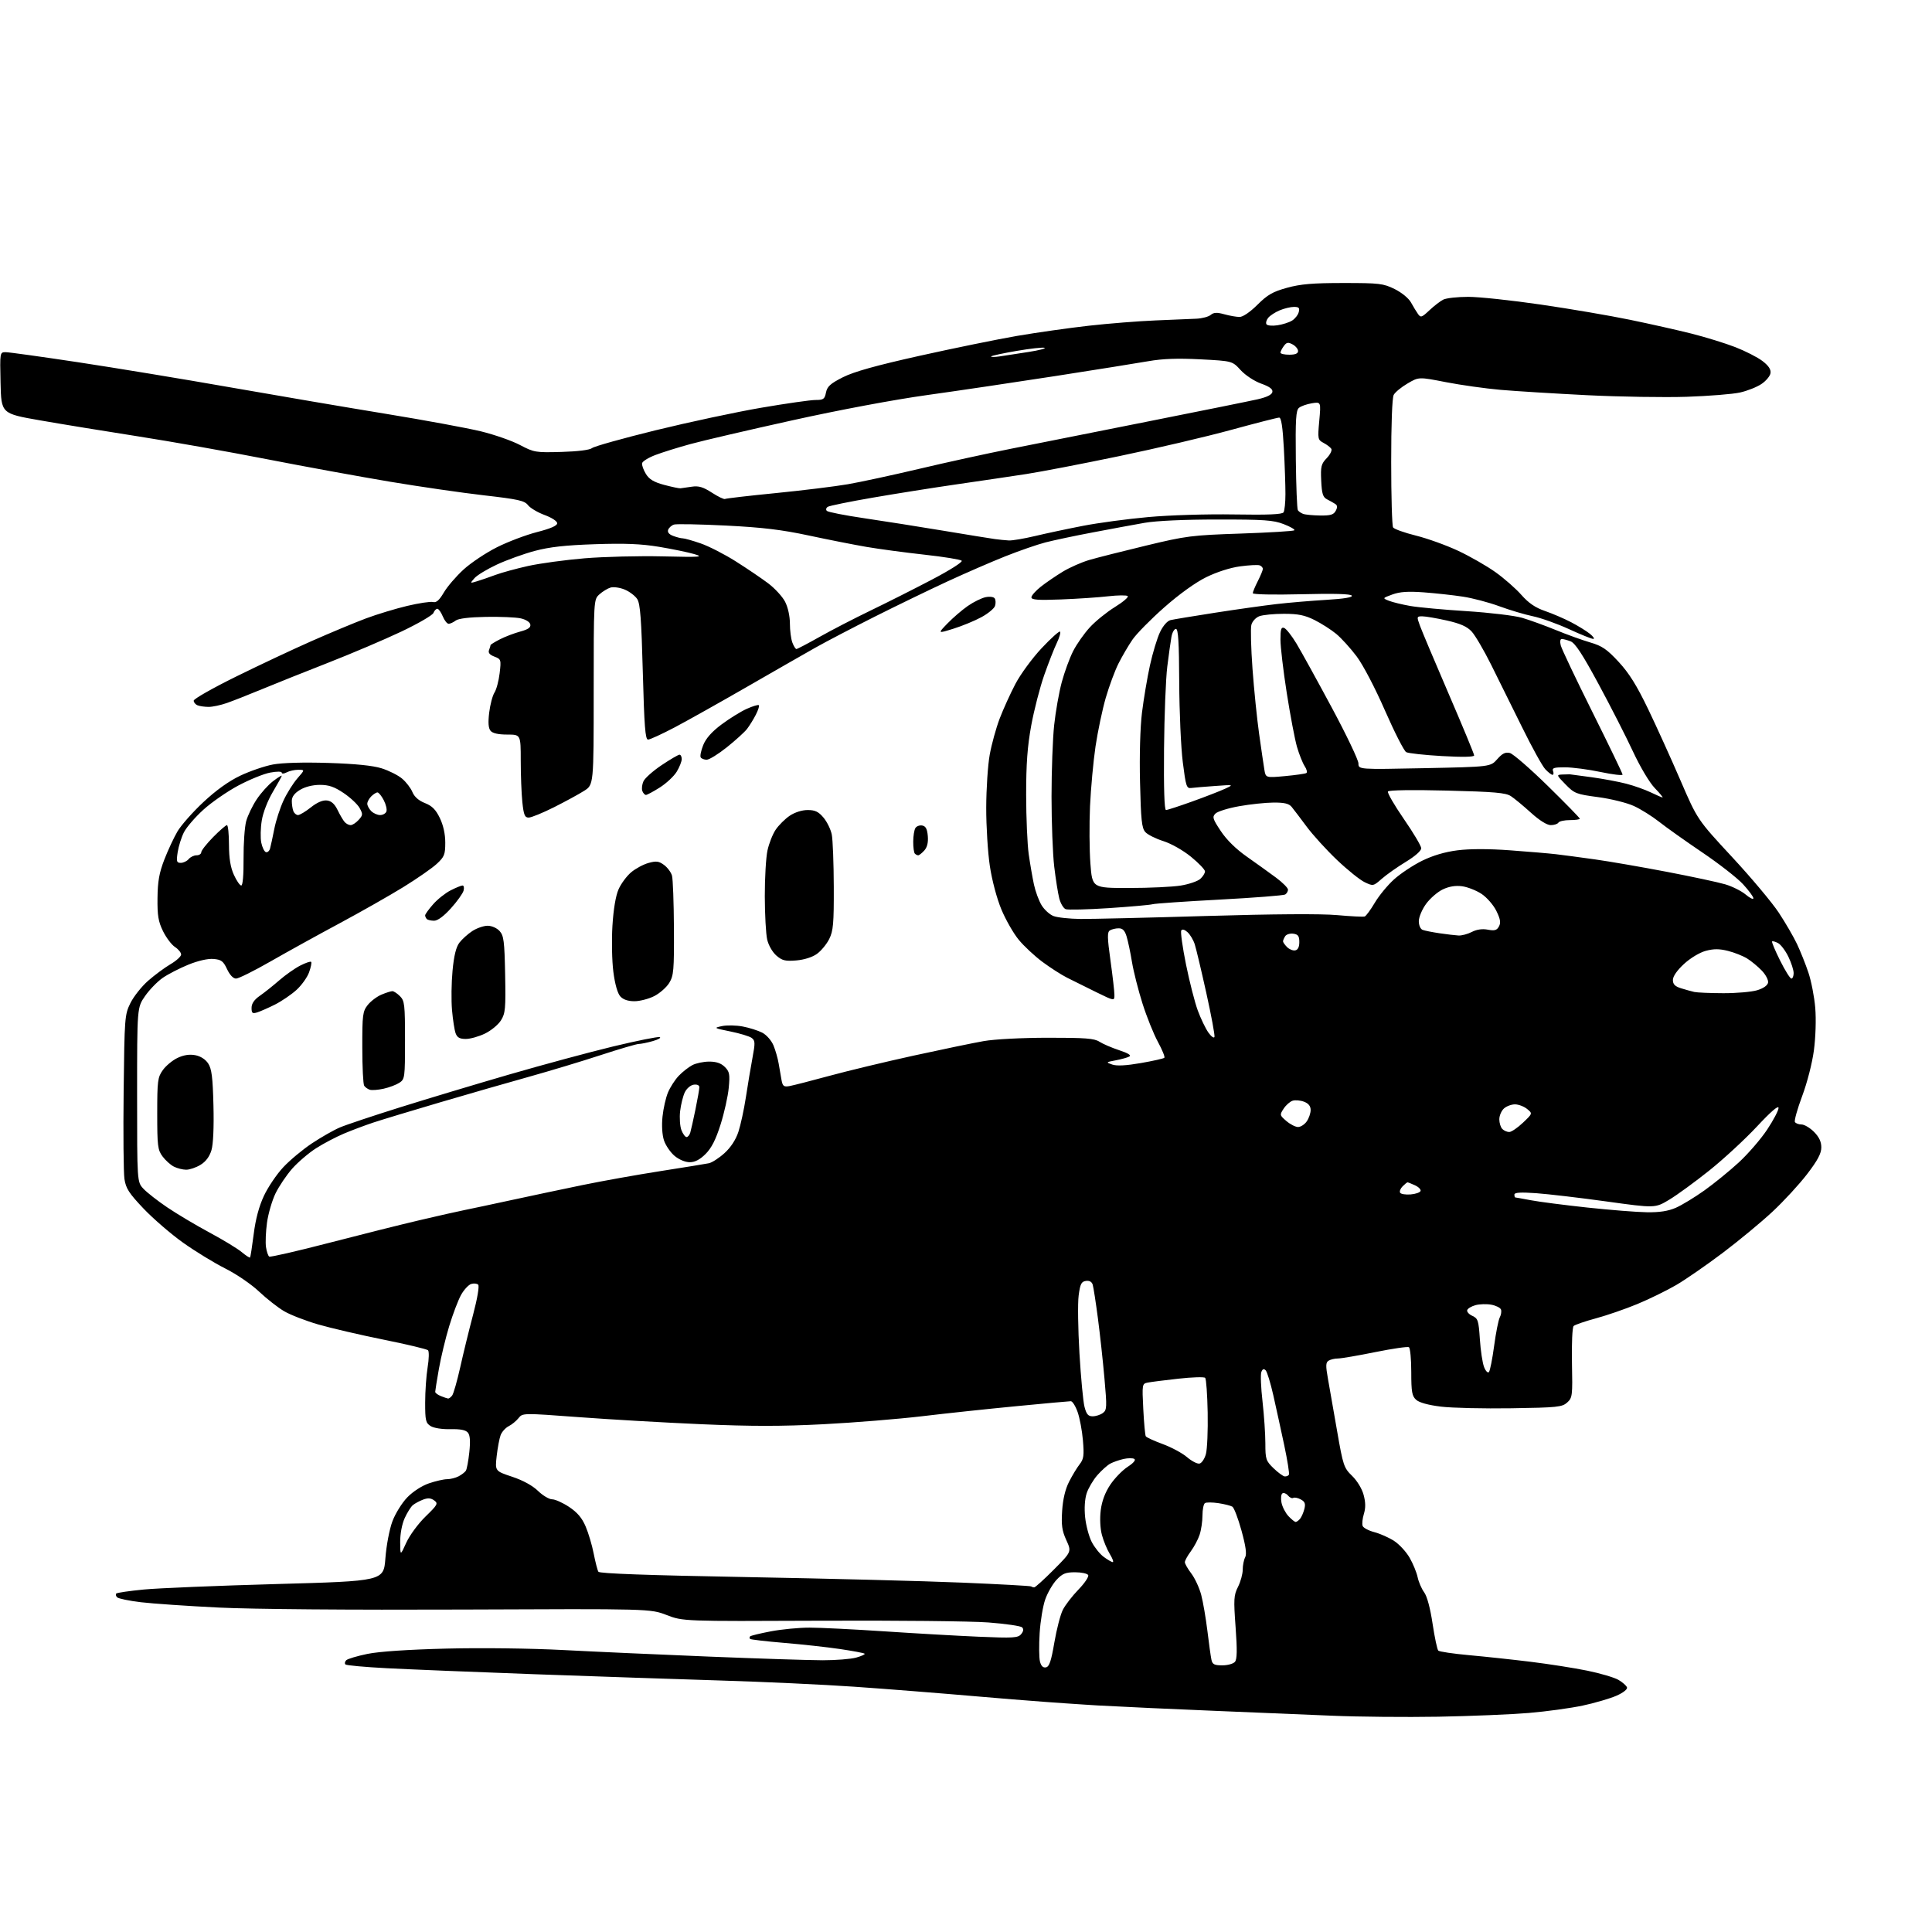<?xml version="1.0" encoding="UTF-8" standalone="no"?>
<svg 
  version="1.1" 
  xmlns="http://www.w3.org/2000/svg" 
  xmlns:xlink="http://www.w3.org/1999/xlink" 
  xmlns:svg="http://www.w3.org/2000/svg"
  xmlns:rdf="http://www.w3.org/1999/02/22-rdf-syntax-ns#"
  xmlns:cc="http://creativecommons.org/ns#"
  xmlns:dc="http://purl.org/dc/elements/1.1/"
  viewBox="0 0 768 768"
  width="768"
  height="768"
>
<style>svg {background-color: white; }</style>"
<path stroke="none" fill="black" fill-rule="evenodd" d="M571.71,682.42C558.94,682.64 539.95,682.47 529.50,682.02C519.05,681.58 497.90,680.70 482.50,680.07C467.10,679.45 446.40,678.49 436.50,677.95C426.60,677.41 405.68,675.85 390.00,674.48C374.32,673.12 351.60,671.32 339.50,670.49C327.40,669.65 303.55,668.54 286.50,668.03C269.45,667.51 236.15,666.38 212.50,665.53C188.85,664.67 162.41,663.59 153.74,663.14C145.08,662.69 137.68,662.02 137.31,661.64C136.94,661.27 137.08,660.52 137.63,659.97C138.18,659.42 141.98,658.29 146.06,657.45C150.78,656.49 162.27,655.72 177.50,655.34C191.41,654.99 210.96,655.24 224.00,655.92C236.38,656.57 262.48,657.74 282.00,658.53C301.52,659.32 321.77,659.97 327.00,659.98C332.23,659.98 338.23,659.51 340.34,658.92C342.46,658.33 343.97,657.64 343.70,657.37C343.44,657.10 339.01,656.27 333.86,655.51C328.71,654.75 318.68,653.65 311.57,653.06C304.46,652.46 298.43,651.76 298.16,651.49C297.89,651.22 297.90,650.77 298.19,650.48C298.47,650.19 302.19,649.29 306.44,648.48C310.70,647.67 317.62,647.00 321.84,647.01C326.05,647.01 339.40,647.68 351.50,648.48C363.60,649.29 380.48,650.25 389.01,650.62C402.84,651.21 404.67,651.10 405.92,649.60C406.86,648.46 406.99,647.59 406.30,646.90C405.75,646.35 399.70,645.47 392.87,644.95C386.03,644.43 355.93,644.12 325.97,644.26C271.50,644.50 271.50,644.50 265.00,642.00C258.50,639.50 258.50,639.50 183.93,639.82C138.98,640.01 100.45,639.69 86.93,639.03C74.59,638.42 60.67,637.47 56.00,636.91C51.33,636.35 47.08,635.47 46.57,634.96C46.05,634.45 45.90,633.77 46.22,633.45C46.54,633.13 51.46,632.41 57.15,631.86C62.84,631.31 86.62,630.33 110.00,629.68C152.50,628.50 152.50,628.50 153.20,619.43C153.59,614.32 154.81,607.90 155.99,604.75C157.14,601.67 159.81,597.38 161.91,595.22C164.14,592.91 167.72,590.60 170.54,589.64C173.19,588.74 176.43,588.00 177.74,588.00C179.06,588.00 181.11,587.48 182.32,586.85C183.52,586.22 184.81,585.22 185.19,584.63C185.58,584.04 186.19,580.73 186.56,577.28C187.03,572.86 186.86,570.54 185.99,569.49C185.13,568.45 183.02,568.03 179.06,568.12C175.77,568.20 172.46,567.68 171.19,566.89C169.23,565.66 169.00,564.67 169.01,557.51C169.01,553.10 169.45,546.81 169.99,543.53C170.53,540.25 170.60,537.20 170.15,536.75C169.70,536.30 161.72,534.40 152.42,532.52C143.11,530.64 131.45,527.92 126.50,526.49C121.55,525.05 115.47,522.70 113.00,521.26C110.53,519.82 106.03,516.30 103.00,513.44C99.93,510.53 93.97,506.46 89.50,504.22C85.10,502.01 77.56,497.39 72.74,493.96C67.92,490.52 60.87,484.43 57.06,480.43C51.26,474.32 50.04,472.42 49.47,468.67C49.10,466.21 48.96,450.54 49.15,433.85C49.49,404.43 49.57,403.35 51.83,398.76C53.12,396.15 56.27,392.17 58.83,389.91C61.40,387.65 65.41,384.68 67.75,383.30C70.09,381.93 72.00,380.19 72.00,379.43C72.00,378.67 70.90,377.32 69.55,376.44C68.20,375.56 66.07,372.73 64.81,370.17C62.93,366.34 62.53,363.96 62.61,357.00C62.68,350.40 63.28,347.00 65.30,341.76C66.73,338.06 69.09,333.00 70.53,330.53C71.98,328.07 76.61,322.81 80.83,318.87C85.84,314.17 90.93,310.53 95.50,308.35C99.35,306.52 105.20,304.52 108.50,303.90C112.18,303.21 120.68,302.97 130.50,303.28C141.23,303.62 148.21,304.32 151.70,305.42C154.56,306.32 158.22,308.15 159.82,309.50C161.43,310.85 163.28,313.26 163.94,314.86C164.72,316.74 166.45,318.27 168.91,319.23C171.75,320.35 173.22,321.82 174.84,325.17C176.22,328.03 177.00,331.55 177.00,334.95C177.00,339.70 176.64,340.60 173.64,343.38C171.79,345.10 165.83,349.24 160.39,352.60C154.95,355.95 143.53,362.44 135.00,367.02C126.47,371.59 114.13,378.41 107.57,382.17C101.01,385.93 94.83,389.00 93.83,389.00C92.71,389.00 91.34,387.56 90.26,385.25C88.76,382.05 87.96,381.46 84.86,381.20C82.64,381.01 78.75,381.90 74.88,383.47C71.39,384.89 66.80,387.25 64.68,388.72C62.56,390.19 59.40,393.44 57.66,395.95C54.50,400.50 54.50,400.50 54.50,435.17C54.50,469.84 54.50,469.84 57.00,472.53C58.38,474.02 62.65,477.36 66.50,479.96C70.35,482.56 77.92,487.07 83.32,489.97C88.72,492.87 94.48,496.37 96.11,497.75C97.75,499.12 99.23,500.08 99.40,499.87C99.58,499.67 100.23,495.49 100.85,490.58C101.59,484.65 102.96,479.54 104.92,475.35C106.54,471.89 110.00,466.77 112.61,463.99C115.21,461.20 120.34,456.93 124.00,454.50C127.66,452.07 132.64,449.23 135.08,448.19C137.51,447.15 148.28,443.55 159.00,440.19C169.72,436.83 189.30,430.94 202.50,427.11C215.70,423.28 234.26,418.27 243.74,415.98C253.23,413.70 261.55,412.03 262.24,412.27C262.93,412.52 261.70,413.23 259.50,413.85C257.30,414.48 254.78,414.99 253.90,414.99C253.02,415.00 246.22,416.99 238.79,419.42C231.36,421.86 218.58,425.71 210.39,428.00C202.20,430.28 186.28,434.86 175.00,438.18C163.72,441.50 151.80,445.11 148.50,446.20C145.20,447.29 139.91,449.28 136.75,450.61C133.59,451.94 128.58,454.57 125.63,456.46C122.68,458.35 118.41,462.00 116.14,464.57C113.88,467.15 110.90,471.56 109.53,474.38C108.16,477.20 106.64,482.43 106.14,486.00C105.65,489.57 105.47,493.97 105.74,495.76C106.01,497.56 106.59,499.25 107.03,499.52C107.47,499.79 118.11,497.35 130.67,494.09C143.23,490.83 159.44,486.77 166.69,485.07C173.95,483.36 182.05,481.54 184.69,481.01C187.34,480.48 195.80,478.68 203.50,477.01C211.20,475.34 223.80,472.68 231.50,471.09C239.20,469.50 253.15,467.00 262.50,465.54C271.85,464.08 280.52,462.67 281.78,462.41C283.03,462.16 285.81,460.36 287.97,458.41C290.47,456.15 292.47,453.11 293.51,449.97C294.40,447.28 295.74,441.12 296.48,436.29C297.21,431.45 298.40,424.41 299.10,420.63C300.25,414.51 300.21,413.63 298.78,412.58C297.89,411.93 294.09,410.78 290.33,410.02C283.73,408.68 283.62,408.61 287.00,407.89C288.93,407.48 292.64,407.55 295.25,408.05C297.86,408.54 301.35,409.65 303.00,410.50C304.68,411.37 306.63,413.58 307.46,415.55C308.26,417.47 309.19,420.73 309.53,422.77C309.86,424.82 310.37,427.78 310.67,429.35C311.13,431.79 311.58,432.13 313.85,431.73C315.31,431.47 322.40,429.65 329.61,427.69C336.83,425.72 351.90,422.10 363.11,419.64C374.33,417.19 386.88,414.58 391.00,413.86C395.31,413.10 406.17,412.53 416.54,412.52C431.40,412.50 435.02,412.78 437.04,414.10C438.39,414.97 441.93,416.50 444.90,417.48C448.48,418.66 449.82,419.51 448.90,420.00C448.13,420.41 445.70,421.08 443.50,421.50C439.58,422.24 439.56,422.28 442.15,423.18C443.94,423.80 447.66,423.60 453.54,422.58C458.35,421.74 462.54,420.80 462.85,420.48C463.16,420.17 462.02,417.35 460.31,414.21C458.60,411.07 455.83,404.19 454.16,398.92C452.49,393.66 450.61,386.23 449.98,382.42C449.36,378.62 448.39,374.04 447.84,372.25C447.12,369.88 446.26,369.00 444.67,369.02C443.48,369.02 441.91,369.40 441.19,369.86C440.11,370.54 440.16,372.70 441.44,381.88C442.30,388.03 443.00,394.17 443.00,395.51C443.00,397.94 443.00,397.94 435.75,394.39C431.76,392.44 426.57,389.86 424.22,388.67C421.86,387.48 417.42,384.62 414.34,382.33C411.26,380.03 407.04,376.10 404.97,373.58C402.89,371.07 399.79,365.65 398.07,361.53C396.25,357.15 394.34,349.97 393.48,344.27C392.67,338.90 392.02,328.43 392.04,321.00C392.06,313.57 392.68,304.12 393.43,300.00C394.17,295.88 395.95,289.43 397.37,285.68C398.80,281.94 401.62,275.71 403.65,271.85C405.68,267.99 410.37,261.60 414.07,257.66C417.77,253.72 421.06,250.76 421.39,251.08C421.72,251.39 421.14,253.42 420.10,255.58C419.06,257.73 416.81,263.48 415.10,268.34C413.39,273.21 411.07,282.21 409.94,288.34C408.41,296.71 407.90,303.63 407.91,316.00C407.92,325.07 408.38,335.67 408.93,339.55C409.48,343.44 410.42,348.86 411.01,351.61C411.60,354.36 412.96,358.05 414.04,359.83C415.12,361.60 417.24,363.54 418.75,364.13C420.26,364.73 425.10,365.25 429.50,365.30C433.90,365.34 456.40,364.81 479.50,364.12C506.37,363.32 525.10,363.20 531.50,363.77C537.00,364.27 541.95,364.51 542.50,364.31C543.05,364.10 544.85,361.65 546.50,358.86C548.15,356.06 551.59,351.88 554.15,349.57C556.71,347.26 561.73,343.93 565.30,342.17C569.58,340.07 574.38,338.65 579.40,338.01C584.28,337.39 591.75,337.39 600.25,338.01C607.54,338.54 615.75,339.24 618.50,339.56C621.25,339.88 628.23,340.81 634.00,341.62C639.77,342.43 652.66,344.66 662.63,346.57C672.60,348.48 683.04,350.71 685.83,351.54C688.62,352.37 692.28,354.20 693.95,355.61C695.63,357.02 697.00,357.68 697.00,357.07C697.00,356.46 695.14,353.94 692.87,351.48C690.61,349.02 683.29,343.31 676.62,338.81C669.96,334.30 662.25,328.83 659.50,326.65C656.75,324.48 652.25,321.66 649.50,320.40C646.75,319.13 640.35,317.54 635.28,316.87C626.59,315.72 625.85,315.43 622.33,311.82C618.67,308.08 618.65,308.00 621.05,307.88C622.40,307.82 623.73,307.78 624.01,307.80C624.29,307.82 628.20,308.34 632.70,308.96C637.20,309.58 643.41,310.74 646.49,311.54C649.57,312.34 653.96,313.90 656.24,315.00C658.51,316.10 660.61,317.00 660.89,317.00C661.17,317.00 659.77,315.31 657.78,313.25C655.71,311.11 651.99,304.87 649.13,298.73C646.37,292.81 640.22,280.74 635.45,271.92C629.07,260.09 626.15,255.63 624.33,254.94C622.98,254.42 621.40,254.00 620.83,254.00C620.21,254.00 620.04,255.04 620.42,256.55C620.77,257.95 626.45,269.90 633.03,283.10C639.61,296.31 645.00,307.47 645.00,307.91C645.00,308.36 641.06,307.89 636.25,306.88C631.44,305.86 625.09,305.03 622.14,305.02C617.79,305.00 616.89,305.28 617.36,306.50C617.68,307.32 617.58,308.00 617.14,308.00C616.71,308.00 615.40,306.99 614.25,305.75C613.09,304.51 608.93,296.98 605.01,289.00C601.09,281.02 595.54,269.83 592.69,264.12C589.84,258.41 586.38,252.52 585.00,251.03C583.17,249.05 580.52,247.88 575.13,246.66C571.07,245.75 566.70,245.00 565.42,245.00C563.15,245.00 563.12,245.10 564.46,248.75C565.21,250.81 570.36,263.03 575.91,275.91C581.46,288.78 586.00,299.75 586.00,300.29C586.00,300.92 581.40,301.01 573.27,300.55C566.26,300.15 559.84,299.45 558.99,298.99C558.14,298.54 554.35,291.11 550.57,282.49C546.61,273.43 541.84,264.32 539.28,260.91C536.84,257.67 533.19,253.65 531.17,251.98C529.15,250.31 525.27,247.83 522.55,246.47C518.66,244.53 516.07,244.00 510.37,244.00C506.39,244.00 501.99,244.43 500.59,244.96C499.17,245.51 497.78,247.02 497.43,248.43C497.08,249.80 497.29,257.66 497.89,265.88C498.49,274.11 499.67,285.71 500.51,291.67C501.35,297.63 502.28,304.01 502.59,305.86C503.13,309.22 503.13,309.22 510.82,308.51C515.04,308.12 518.86,307.57 519.30,307.30C519.75,307.04 519.44,305.79 518.62,304.55C517.81,303.30 516.43,299.85 515.57,296.89C514.72,293.93 512.89,284.30 511.51,275.50C510.13,266.70 509.00,257.15 509.00,254.28C509.00,250.07 509.29,249.17 510.49,249.63C511.31,249.95 513.51,252.75 515.38,255.85C517.25,258.96 523.55,270.39 529.39,281.26C535.23,292.13 540.00,302.12 540.00,303.46C540.00,305.90 540.00,305.90 566.25,305.36C592.50,304.82 592.50,304.82 595.18,301.78C597.21,299.48 598.42,298.89 600.20,299.33C601.48,299.66 608.26,305.54 615.27,312.41C622.27,319.27 628.00,325.14 628.00,325.45C628.00,325.75 626.23,326.00 624.06,326.00C621.89,326.00 619.84,326.45 619.50,327.00C619.16,327.55 617.79,328.00 616.45,328.00C614.94,328.00 611.95,326.13 608.56,323.06C605.56,320.34 601.98,317.38 600.61,316.48C598.55,315.13 594.06,314.74 575.21,314.27C561.53,313.93 552.07,314.07 551.73,314.63C551.41,315.14 554.25,320.04 558.03,325.53C561.82,331.01 564.93,336.25 564.96,337.18C564.98,338.19 562.54,340.35 558.85,342.59C555.46,344.65 551.16,347.68 549.29,349.32C545.93,352.27 545.83,352.29 542.48,350.69C540.61,349.80 535.67,345.83 531.50,341.87C527.33,337.91 521.89,331.93 519.41,328.59C516.92,325.24 514.24,321.71 513.45,320.75C512.38,319.44 510.56,319.01 506.26,319.03C503.09,319.05 496.94,319.70 492.59,320.48C488.24,321.25 484.00,322.57 483.17,323.40C481.82,324.75 482.05,325.50 485.29,330.37C487.61,333.87 491.36,337.55 495.71,340.59C499.44,343.21 504.64,346.94 507.25,348.88C509.86,350.82 512.00,352.97 512.00,353.65C512.00,354.33 511.49,355.20 510.87,355.58C510.25,355.96 498.49,356.88 484.75,357.61C471.00,358.34 459.02,359.17 458.13,359.45C457.23,359.72 449.46,360.42 440.86,360.99C432.26,361.56 424.50,361.75 423.62,361.41C422.74,361.07 421.60,359.15 421.08,357.15C420.56,355.14 419.66,349.45 419.07,344.50C418.49,339.55 418.00,327.04 418.00,316.71C418.00,306.38 418.47,293.55 419.05,288.21C419.62,282.87 420.98,275.21 422.06,271.19C423.14,267.17 425.17,261.62 426.58,258.85C427.98,256.08 430.97,251.82 433.23,249.37C435.48,246.92 439.97,243.29 443.20,241.30C446.43,239.30 448.72,237.35 448.29,236.95C447.85,236.56 444.35,236.59 440.50,237.03C436.65,237.48 428.21,238.04 421.75,238.29C412.62,238.64 410.00,238.45 410.00,237.45C410.00,236.75 411.69,234.84 413.75,233.21C415.81,231.59 419.75,228.90 422.50,227.23C425.25,225.57 429.98,223.48 433.00,222.60C436.02,221.71 446.15,219.15 455.50,216.90C471.55,213.03 473.65,212.76 493.22,212.10C504.61,211.71 514.20,211.13 514.53,210.80C514.85,210.48 512.96,209.38 510.31,208.36C506.16,206.75 502.56,206.50 484.00,206.51C470.75,206.51 459.62,207.02 455.00,207.83C450.88,208.55 441.65,210.26 434.50,211.62C427.35,212.97 418.85,214.77 415.61,215.61C412.37,216.44 405.17,218.94 399.61,221.15C394.05,223.36 383.65,227.88 376.50,231.19C369.35,234.50 356.32,240.81 347.55,245.22C338.78,249.63 328.20,255.15 324.05,257.50C319.90,259.84 307.73,266.81 297.00,272.99C286.27,279.17 273.33,286.43 268.24,289.12C263.14,291.80 258.36,294.00 257.61,294.00C256.51,294.00 256.11,288.81 255.53,267.25C254.97,246.22 254.50,240.00 253.33,238.17C252.51,236.88 250.27,235.18 248.35,234.37C246.43,233.57 243.87,233.21 242.68,233.57C241.48,233.93 239.49,235.16 238.25,236.29C236.00,238.35 236.00,238.35 236.00,275.16C236.00,311.97 236.00,311.97 232.18,314.38C230.09,315.71 224.70,318.64 220.21,320.90C215.72,323.15 211.20,325.00 210.16,325.00C208.60,325.00 208.18,323.97 207.64,318.85C207.29,315.47 207.00,308.05 207.00,302.35C207.00,292.00 207.00,292.00 201.62,292.00C198.07,292.00 195.82,291.49 195.01,290.51C194.14,289.47 193.98,287.27 194.46,283.26C194.85,280.09 195.79,276.51 196.56,275.31C197.34,274.10 198.26,270.63 198.62,267.59C199.25,262.23 199.18,262.02 196.53,261.01C194.64,260.29 193.98,259.49 194.40,258.40C194.73,257.54 195.00,256.66 195.00,256.44C195.00,256.22 196.69,255.18 198.76,254.12C200.82,253.07 204.45,251.69 206.82,251.05C209.96,250.20 211.04,249.44 210.81,248.23C210.62,247.27 209.03,246.26 206.99,245.81C205.07,245.38 198.85,245.12 193.17,245.22C186.63,245.33 182.22,245.87 181.17,246.67C180.25,247.37 178.99,247.95 178.37,247.97C177.75,247.99 176.68,246.65 176.00,245.00C175.32,243.35 174.35,242.00 173.85,242.00C173.35,242.00 172.65,242.74 172.30,243.65C171.96,244.56 166.23,247.88 159.59,251.04C152.94,254.19 139.85,259.77 130.50,263.43C121.15,267.09 109.22,271.85 104.00,274.02C98.78,276.19 92.53,278.64 90.12,279.48C87.72,280.32 84.49,281.00 82.96,281.00C81.42,281.00 79.45,280.73 78.58,280.39C77.71,280.06 77.00,279.22 77.00,278.52C77.00,277.83 84.54,273.54 93.75,269.00C102.96,264.45 116.58,258.05 124.00,254.78C131.43,251.50 141.09,247.47 145.48,245.83C149.87,244.19 157.25,241.95 161.89,240.85C166.52,239.75 171.13,239.06 172.12,239.32C173.43,239.66 174.62,238.62 176.43,235.53C177.80,233.19 181.34,229.07 184.29,226.38C187.23,223.70 193.21,219.71 197.57,217.53C201.93,215.34 209.10,212.63 213.50,211.50C218.86,210.13 221.50,208.97 221.50,208.01C221.50,207.19 219.34,205.77 216.50,204.73C213.75,203.72 210.78,201.95 209.89,200.81C208.51,199.01 206.07,198.47 192.39,196.90C183.65,195.90 166.82,193.46 155.00,191.48C143.18,189.50 121.12,185.47 106.00,182.52C90.88,179.56 67.93,175.50 55.00,173.48C42.07,171.46 24.53,168.60 16.00,167.11C0.50,164.41 0.50,164.41 0.22,152.20C-0.06,140.00 -0.06,140.00 2.28,140.00C3.56,140.00 16.51,141.80 31.06,144.00C45.60,146.20 72.80,150.68 91.50,153.97C110.20,157.25 138.10,162.00 153.50,164.52C168.90,167.04 185.88,170.17 191.23,171.48C196.58,172.79 203.56,175.23 206.73,176.91C212.27,179.83 212.93,179.94 223.19,179.65C229.75,179.46 234.45,178.87 235.36,178.12C236.18,177.44 247.57,174.25 260.67,171.03C273.78,167.82 292.62,163.79 302.55,162.09C312.48,160.39 322.21,159.00 324.18,159.00C327.34,159.00 327.82,158.66 328.34,156.03C328.83,153.62 330.09,152.48 335.07,149.96C339.47,147.75 348.14,145.32 365.63,141.42C379.06,138.43 396.45,134.88 404.27,133.53C412.10,132.19 424.98,130.36 432.90,129.47C440.82,128.58 452.75,127.64 459.40,127.37C466.06,127.10 473.34,126.80 475.60,126.69C477.85,126.59 480.41,125.91 481.28,125.18C482.50,124.17 483.74,124.11 486.68,124.93C488.78,125.51 491.51,125.99 492.74,125.99C494.08,126.00 496.92,124.06 499.85,121.15C503.86,117.16 505.95,115.96 511.61,114.40C517.01,112.91 521.86,112.50 534.00,112.50C548.35,112.50 549.86,112.68 554.39,114.90C557.19,116.29 559.96,118.55 560.89,120.23C561.77,121.84 563.03,123.90 563.68,124.82C564.75,126.34 565.18,126.20 568.18,123.37C570.01,121.65 572.48,119.74 573.68,119.12C574.89,118.50 579.37,118.00 583.66,118.00C587.94,118.00 600.91,119.38 612.47,121.07C624.04,122.75 640.02,125.48 648.00,127.13C655.98,128.77 667.00,131.26 672.50,132.64C678.00,134.03 685.78,136.43 689.78,137.98C693.79,139.54 698.65,142.02 700.59,143.50C703.02,145.35 704.02,146.85 703.81,148.31C703.64,149.48 702.02,151.43 700.21,152.64C698.41,153.86 694.58,155.38 691.71,156.02C688.85,156.67 679.30,157.43 670.50,157.73C661.70,158.02 643.92,157.74 631.00,157.10C618.08,156.45 602.55,155.50 596.50,154.97C590.45,154.44 580.66,153.06 574.75,151.91C564.00,149.81 564.00,149.81 559.52,152.44C557.05,153.88 554.58,155.92 554.02,156.97C553.40,158.11 553.01,168.72 553.02,183.68C553.02,197.33 553.36,209.02 553.77,209.66C554.18,210.30 558.25,211.76 562.82,212.90C567.39,214.03 574.97,216.76 579.66,218.96C584.35,221.16 591.02,224.98 594.48,227.45C597.95,229.92 602.58,233.99 604.78,236.49C607.65,239.74 610.31,241.56 614.16,242.88C617.12,243.90 621.78,245.90 624.52,247.33C627.26,248.76 630.62,250.83 632.00,251.94C633.38,253.05 633.98,253.97 633.35,253.98C632.72,253.99 628.37,252.24 623.70,250.09C619.02,247.94 612.57,245.64 609.35,244.97C606.13,244.30 600.12,242.52 595.99,240.99C591.86,239.47 585.34,237.75 581.49,237.17C577.65,236.58 570.67,235.82 566.00,235.47C559.71,235.01 556.46,235.23 553.50,236.31C549.50,237.78 549.50,237.78 552.15,238.83C553.61,239.40 557.44,240.33 560.65,240.89C563.87,241.45 573.96,242.38 583.07,242.95C592.18,243.53 602.08,244.72 605.07,245.59C608.06,246.47 614.10,248.66 618.50,250.46C622.90,252.27 629.05,254.48 632.16,255.39C636.85,256.76 638.80,258.09 643.43,263.10C647.58,267.57 650.63,272.47 655.14,281.83C658.49,288.80 664.27,301.55 667.99,310.16C674.74,325.81 674.74,325.81 688.51,340.66C696.09,348.82 704.45,358.79 707.10,362.81C709.75,366.83 713.02,372.46 714.36,375.31C715.71,378.17 717.74,383.25 718.87,386.62C720.00,389.98 721.23,396.29 721.59,400.64C721.97,405.19 721.74,412.33 721.06,417.49C720.38,422.62 718.38,430.41 716.38,435.74C714.47,440.85 713.18,445.48 713.51,446.02C713.84,446.56 715.03,447.00 716.14,447.00C717.25,447.00 719.47,448.32 721.08,449.92C723.11,451.96 724.00,453.84 724.00,456.10C724.00,458.53 722.55,461.25 718.36,466.72C715.26,470.77 709.07,477.49 704.61,481.65C700.15,485.81 691.27,493.16 684.87,497.99C678.47,502.82 670.14,508.58 666.35,510.80C662.56,513.01 655.60,516.42 650.88,518.37C646.16,520.33 638.74,522.89 634.40,524.06C630.05,525.24 626.07,526.61 625.55,527.10C625.02,527.60 624.73,534.00 624.88,541.77C625.15,554.84 625.05,555.65 622.98,557.52C620.98,559.33 619.07,559.53 600.79,559.81C589.79,559.98 577.21,559.69 572.83,559.16C567.76,558.54 564.17,557.56 562.94,556.44C561.29,554.95 561.00,553.32 561.00,545.40C561.00,540.30 560.58,535.86 560.06,535.54C559.55,535.22 553.53,536.10 546.69,537.48C539.85,538.87 533.18,540.01 531.87,540.02C530.57,540.02 528.88,540.42 528.12,540.90C526.99,541.62 526.95,542.90 527.89,548.14C528.52,551.64 530.16,560.99 531.53,568.92C533.91,582.62 534.21,583.50 537.48,586.68C539.48,588.62 541.41,591.80 542.06,594.24C542.87,597.21 542.89,599.44 542.16,601.81C541.60,603.67 541.37,605.81 541.67,606.58C541.96,607.35 544.07,608.47 546.35,609.06C548.63,609.66 552.16,611.23 554.19,612.55C556.23,613.87 559.00,616.88 560.35,619.23C561.70,621.58 563.13,625.06 563.53,626.96C563.93,628.86 565.09,631.56 566.12,632.96C567.28,634.53 568.55,639.28 569.47,645.43C570.29,650.89 571.31,655.71 571.74,656.14C572.17,656.57 577.69,657.38 584.01,657.96C590.33,658.53 601.35,659.71 608.50,660.59C615.65,661.47 625.75,663.05 630.93,664.11C636.12,665.17 641.71,666.82 643.35,667.77C645.00,668.73 646.53,670.08 646.76,670.78C647.00,671.51 645.27,672.88 642.60,674.06C640.08,675.17 634.08,676.93 629.26,677.97C624.44,679.01 614.74,680.34 607.71,680.93C600.67,681.52 584.47,682.19 571.71,682.42zM415.78,662.80C417.11,662.55 417.86,660.33 419.12,652.92C420.02,647.67 421.53,641.83 422.49,639.94C423.44,638.05 426.24,634.41 428.73,631.85C431.21,629.29 432.93,626.70 432.56,626.10C432.19,625.49 429.84,625.00 427.34,625.00C423.58,625.00 422.32,625.52 419.99,628.01C418.45,629.66 416.43,633.15 415.51,635.76C414.58,638.37 413.58,644.39 413.28,649.15C412.98,653.91 413.03,659.00 413.40,660.47C413.85,662.27 414.63,663.03 415.78,662.80zM485.90,662.00C488.02,662.00 490.28,661.37 490.91,660.60C491.77,659.58 491.83,655.92 491.17,646.85C490.35,635.69 490.44,634.14 492.13,630.79C493.16,628.75 494.00,625.68 494.00,623.97C494.00,622.27 494.44,620.05 494.97,619.06C495.65,617.78 495.23,614.70 493.52,608.47C492.19,603.63 490.55,599.34 489.89,598.93C489.22,598.52 486.72,597.89 484.34,597.53C481.96,597.17 479.55,597.16 479.00,597.50C478.45,597.84 478.00,600.05 478.00,602.41C478.00,604.77 477.49,608.23 476.86,610.10C476.24,611.97 474.66,614.93 473.36,616.68C472.06,618.43 471.00,620.38 471.00,621.00C471.00,621.62 472.16,623.65 473.58,625.51C474.99,627.37 476.76,631.18 477.50,633.99C478.24,636.79 479.34,643.23 479.96,648.29C480.57,653.36 481.29,658.51 481.56,659.75C481.95,661.61 482.70,662.00 485.90,662.00zM411.12,631.00C411.55,631.00 415.07,627.81 418.94,623.92C425.98,616.84 425.98,616.84 423.87,612.22C422.16,608.47 421.85,606.25 422.22,600.55C422.53,595.91 423.47,591.96 424.98,589.00C426.24,586.52 428.13,583.40 429.18,582.06C430.80,579.99 430.99,578.57 430.48,572.56C430.15,568.68 429.19,563.59 428.35,561.25C427.52,558.91 426.31,557.00 425.67,557.00C425.03,557.00 415.27,557.89 404.00,558.98C392.73,560.06 375.85,561.86 366.50,562.98C357.15,564.09 339.54,565.52 327.36,566.15C310.73,567.01 298.67,567.01 278.86,566.15C264.36,565.52 242.43,564.26 230.13,563.34C207.80,561.68 207.75,561.68 206.13,563.72C205.23,564.85 203.47,566.30 202.20,566.94C200.94,567.59 199.50,569.18 199.01,570.47C198.52,571.76 197.82,575.50 197.44,578.79C196.77,584.76 196.77,584.76 203.59,587.03C207.87,588.45 211.69,590.54 213.86,592.65C215.75,594.49 218.29,596.00 219.48,596.00C220.68,596.00 223.71,597.36 226.21,599.02C229.47,601.18 231.35,603.38 232.79,606.77C233.91,609.37 235.36,614.25 236.01,617.61C236.67,620.96 237.50,624.20 237.87,624.79C238.32,625.52 257.43,626.20 297.02,626.92C329.18,627.50 367.65,628.49 382.50,629.12C397.35,629.74 409.69,630.42 409.92,630.63C410.15,630.83 410.69,631.00 411.12,631.00zM442.33,620.97C442.79,620.99 442.27,619.54 441.17,617.75C440.08,615.96 438.66,612.55 438.03,610.17C437.34,607.58 437.15,603.61 437.56,600.34C438.02,596.69 439.29,593.29 441.37,590.18C443.09,587.61 446.20,584.42 448.27,583.08C450.57,581.59 451.60,580.37 450.92,579.95C450.30,579.57 448.37,579.58 446.62,579.97C444.88,580.37 442.51,581.19 441.36,581.81C440.21,582.42 437.91,584.48 436.24,586.38C434.58,588.27 432.66,591.51 431.98,593.56C431.22,595.87 430.98,599.54 431.36,603.16C431.70,606.39 432.86,610.77 433.95,612.90C435.04,615.04 437.18,617.72 438.71,618.86C440.25,620.00 441.87,620.95 442.33,620.97zM161.51,613.23C162.83,610.32 166.24,605.68 169.14,602.86C173.99,598.14 174.25,597.65 172.59,596.44C171.28,595.48 170.08,595.40 168.18,596.12C166.74,596.67 164.92,597.65 164.12,598.31C163.33,598.96 161.86,601.30 160.86,603.50C159.79,605.87 159.06,609.74 159.08,613.00C159.12,618.50 159.12,618.50 161.51,613.23zM515.05,605.00C515.44,605.00 516.22,604.43 516.80,603.74C517.37,603.05 518.14,601.29 518.51,599.83C519.03,597.74 518.72,596.92 517.07,596.04C515.91,595.42 514.57,595.15 514.09,595.44C513.62,595.74 512.67,595.31 512.00,594.50C511.33,593.69 510.33,593.30 509.79,593.63C509.24,593.97 509.08,595.63 509.41,597.32C509.75,599.02 511.00,601.44 512.19,602.70C513.38,603.97 514.67,605.00 515.05,605.00zM510.69,586.90C511.35,586.95 512.10,586.65 512.36,586.23C512.62,585.80 511.78,580.52 510.50,574.48C509.21,568.44 507.26,559.51 506.16,554.63C505.06,549.76 503.69,545.29 503.12,544.72C502.38,543.98 501.86,544.19 501.40,545.40C501.03,546.36 501.24,551.62 501.87,557.10C502.49,562.59 503.00,570.09 503.00,573.79C503.00,580.05 503.22,580.71 506.25,583.65C508.04,585.38 510.04,586.84 510.69,586.90zM476.81,581.80C477.69,581.63 478.85,579.92 479.37,577.99C479.89,576.07 480.20,568.65 480.07,561.50C479.93,554.35 479.49,548.15 479.08,547.72C478.68,547.29 473.88,547.44 468.42,548.05C462.96,548.65 457.48,549.35 456.23,549.60C454.01,550.04 453.97,550.26 454.47,560.11C454.75,565.64 455.20,570.52 455.47,570.95C455.74,571.39 458.78,572.78 462.23,574.05C465.68,575.32 470.01,577.65 471.85,579.23C473.69,580.81 475.92,581.97 476.81,581.80zM434.35,563.00C435.60,563.00 437.41,562.42 438.38,561.71C440.01,560.52 440.06,559.45 439.04,547.96C438.44,541.11 437.26,530.33 436.43,524.00C435.60,517.67 434.67,511.69 434.37,510.69C434.02,509.52 433.06,508.99 431.66,509.19C429.85,509.45 429.38,510.40 428.78,515.00C428.38,518.02 428.53,528.38 429.10,538.00C429.67,547.62 430.57,557.19 431.11,559.25C431.87,562.20 432.56,563.00 434.35,563.00zM178.13,555.94C178.47,555.97 179.20,555.44 179.73,554.75C180.27,554.06 181.72,549.00 182.95,543.50C184.17,538.00 186.48,528.57 188.08,522.54C189.76,516.17 190.60,511.20 190.09,510.69C189.60,510.20 188.34,510.08 187.28,510.41C186.22,510.75 184.42,512.70 183.27,514.76C182.13,516.82 180.01,522.39 178.57,527.14C177.12,531.90 175.28,539.55 174.47,544.14C173.66,548.74 173.00,552.85 173.00,553.28C173.00,553.71 174.01,554.47 175.25,554.97C176.49,555.47 177.78,555.90 178.13,555.94zM591.87,545.41C592.31,544.91 593.24,540.23 593.94,535.00C594.64,529.77 595.65,524.68 596.19,523.67C596.72,522.67 596.93,521.26 596.66,520.55C596.38,519.84 594.66,518.98 592.83,518.64C591.00,518.30 588.18,518.38 586.57,518.81C584.95,519.25 583.45,520.14 583.24,520.79C583.02,521.44 583.94,522.47 585.29,523.08C587.51,524.10 587.78,524.92 588.27,532.35C588.56,536.83 589.31,541.81 589.94,543.41C590.56,545.02 591.43,545.92 591.87,545.41zM654.67,481.89C659.69,481.97 663.13,481.43 666.17,480.11C668.55,479.07 673.65,475.97 677.50,473.23C681.35,470.49 687.52,465.47 691.20,462.08C694.89,458.68 699.95,452.83 702.45,449.07C704.95,445.31 707.00,441.41 707.00,440.42C707.00,439.24 703.98,441.84 698.39,447.83C693.66,452.90 685.15,460.75 679.49,465.28C673.83,469.80 666.67,475.03 663.57,476.89C657.93,480.28 657.93,480.28 638.61,477.60C627.98,476.13 615.39,474.65 610.64,474.31C604.45,473.88 602.00,474.03 602.00,474.85C602.00,475.48 602.14,476.00 602.32,476.00C602.49,476.00 605.30,476.50 608.57,477.12C611.83,477.74 621.92,479.04 631.00,480.02C640.08,480.99 650.73,481.84 654.67,481.89zM560.77,474.80C562.73,474.64 564.50,474.02 564.70,473.42C564.89,472.83 563.89,471.82 562.48,471.17C561.06,470.53 559.73,470.00 559.52,470.00C559.31,470.00 558.43,470.71 557.56,471.58C556.69,472.45 556.25,473.60 556.58,474.14C556.91,474.67 558.80,474.97 560.77,474.80zM74.00,464.98C72.62,464.98 70.42,464.41 69.10,463.74C67.77,463.06 65.75,461.23 64.60,459.68C62.70,457.12 62.50,455.51 62.50,442.68C62.50,429.61 62.68,428.25 64.73,425.37C65.96,423.65 68.59,421.47 70.58,420.53C73.01,419.38 75.31,419.02 77.60,419.45C79.73,419.85 81.67,421.09 82.76,422.75C84.15,424.88 84.57,428.20 84.85,439.40C85.07,448.11 84.77,454.84 84.05,457.24C83.28,459.79 81.81,461.76 79.70,463.04C77.94,464.12 75.38,464.99 74.00,464.98zM274.18,462.00C272.40,462.00 269.91,460.96 268.14,459.47C266.49,458.07 264.60,455.31 263.94,453.32C263.22,451.13 262.99,447.39 263.36,443.86C263.69,440.64 264.67,436.32 265.54,434.26C266.40,432.19 268.32,429.22 269.80,427.66C271.29,426.10 273.72,424.19 275.20,423.41C276.69,422.63 279.72,422.00 281.95,422.00C284.75,422.00 286.66,422.66 288.13,424.13C290.00,426.00 290.19,427.03 289.69,432.39C289.38,435.76 287.92,442.32 286.45,446.97C284.55,452.99 282.84,456.36 280.49,458.71C278.22,460.98 276.26,462.00 274.18,462.00zM272.91,452.00C273.43,452.00 274.10,451.21 274.39,450.25C274.68,449.29 275.61,445.12 276.46,441.00C277.31,436.88 278.00,432.91 278.00,432.18C278.00,431.39 277.11,430.99 275.76,431.18C274.50,431.36 272.95,432.70 272.21,434.23C271.50,435.73 270.66,439.11 270.36,441.73C270.06,444.35 270.30,447.74 270.88,449.25C271.47,450.76 272.38,452.00 272.91,452.00zM599.95,449.99C600.80,449.99 603.25,448.33 605.38,446.31C609.26,442.63 609.26,442.63 607.02,440.81C605.79,439.82 603.63,439.00 602.22,439.00C600.81,439.00 598.83,439.74 597.83,440.65C596.82,441.57 596.00,443.50 596.00,444.95C596.00,446.41 596.54,448.14 597.20,448.80C597.86,449.46 599.10,450.00 599.95,449.99zM516.00,448.00C517.04,448.00 518.59,447.00 519.44,445.78C520.30,444.56 521.00,442.52 521.00,441.25C521.00,439.69 520.16,438.63 518.37,437.95C516.92,437.40 514.88,437.22 513.84,437.55C512.80,437.88 511.19,439.30 510.27,440.71C508.65,443.18 508.68,443.33 511.36,445.63C512.87,446.93 514.96,448.00 516.00,448.00zM152.50,432.78C150.30,433.27 147.82,433.45 147.00,433.19C146.18,432.92 145.17,432.21 144.77,431.60C144.36,431.00 144.02,424.15 144.02,416.38C144.00,403.41 144.17,402.05 146.17,399.51C147.36,398.00 149.82,396.14 151.64,395.38C153.45,394.62 155.40,394.00 155.97,394.00C156.54,394.00 157.90,394.90 159.00,396.00C160.83,397.83 161.00,399.33 161.00,413.48C161.00,428.43 160.92,429.00 158.75,430.42C157.51,431.23 154.70,432.29 152.50,432.78zM185.16,413.00C182.74,413.00 181.75,412.44 181.12,410.75C180.66,409.51 180.02,405.35 179.68,401.50C179.35,397.65 179.44,390.63 179.89,385.89C180.44,379.96 181.29,376.50 182.59,374.76C183.64,373.38 185.95,371.29 187.73,370.12C189.51,368.96 192.26,368.00 193.83,368.00C195.47,368.00 197.51,368.90 198.60,370.10C200.26,371.94 200.54,374.11 200.80,387.35C201.06,400.94 200.89,402.82 199.14,405.61C198.07,407.33 195.21,409.69 192.78,410.86C190.35,412.04 186.92,413.00 185.16,413.00zM482.77,412.20C482.98,411.57 481.52,403.73 479.54,394.78C477.56,385.83 475.48,377.09 474.93,375.37C474.38,373.65 473.09,371.48 472.06,370.56C470.90,369.50 469.96,369.25 469.57,369.89C469.22,370.46 470.07,376.54 471.46,383.41C472.85,390.28 474.96,398.51 476.14,401.70C477.32,404.89 479.21,408.82 480.33,410.42C481.46,412.03 482.56,412.83 482.77,412.20zM102.25,402.44C100.33,403.03 100.00,402.77 100.00,400.64C100.00,398.95 101.05,397.40 103.25,395.87C105.04,394.63 108.53,391.85 111.00,389.70C113.47,387.55 117.23,384.91 119.35,383.83C121.46,382.75 123.42,382.08 123.69,382.36C123.96,382.63 123.59,384.50 122.86,386.52C122.13,388.54 119.85,391.71 117.80,393.56C115.75,395.41 111.92,398.01 109.29,399.34C106.65,400.66 103.49,402.05 102.25,402.44zM252.19,398.00C249.63,398.00 247.72,397.35 246.57,396.07C245.49,394.88 244.44,391.18 243.82,386.32C243.26,382.02 243.10,373.79 243.45,368.04C243.86,361.39 244.75,356.10 245.89,353.51C246.88,351.27 249.13,348.23 250.88,346.76C252.63,345.28 255.74,343.61 257.78,343.04C260.89,342.18 261.90,342.31 263.98,343.84C265.34,344.85 266.76,346.76 267.13,348.09C267.50,349.42 267.84,358.82 267.90,369.00C267.98,385.70 267.80,387.81 266.04,390.71C264.96,392.47 262.28,394.84 260.08,395.96C257.88,397.08 254.33,398.00 252.19,398.00zM685.00,394.81C690.23,394.83 696.30,394.30 698.49,393.64C700.95,392.90 702.62,391.74 702.83,390.62C703.03,389.62 701.91,387.47 700.34,385.83C698.78,384.20 696.15,382.03 694.50,381.01C692.85,379.99 689.43,378.63 686.90,378.00C683.45,377.13 681.26,377.12 678.06,377.98C675.62,378.64 671.95,380.85 669.41,383.19C666.66,385.73 665.00,388.12 665.00,389.55C665.00,391.26 665.82,392.10 668.25,392.86C670.04,393.41 672.40,394.07 673.50,394.32C674.60,394.57 679.77,394.79 685.00,394.81zM712.10,389.00C712.59,389.00 713.00,388.02 713.00,386.82C713.00,385.61 712.06,382.68 710.90,380.30C709.75,377.92 707.91,375.49 706.82,374.90C705.72,374.32 704.65,374.02 704.43,374.24C704.21,374.46 705.64,377.87 707.61,381.82C709.58,385.77 711.60,389.00 712.10,389.00zM316.52,381.79C312.18,382.15 310.93,381.85 308.63,379.86C307.07,378.51 305.50,375.78 304.97,373.50C304.46,371.30 304.04,363.56 304.02,356.30C304.01,349.04 304.48,340.84 305.08,338.09C305.67,335.33 307.14,331.60 308.35,329.81C309.56,328.02 312.07,325.52 313.92,324.27C315.95,322.91 318.80,322.00 321.06,322.00C324.02,322.00 325.37,322.65 327.37,325.03C328.77,326.70 330.25,329.73 330.65,331.78C331.05,333.83 331.41,343.15 331.44,352.50C331.49,367.19 331.24,370.01 329.63,373.27C328.60,375.34 326.39,378.01 324.72,379.20C322.89,380.51 319.64,381.53 316.52,381.79zM514.87,377.79C515.94,377.58 516.50,376.45 516.50,374.49C516.50,372.10 516.02,371.43 514.11,371.16C512.80,370.98 511.34,371.43 510.88,372.16C510.41,372.90 510.02,373.81 510.02,374.18C510.01,374.55 510.73,375.59 511.62,376.48C512.51,377.37 513.98,377.96 514.87,377.79zM579.80,371.88C581.06,371.94 583.44,371.31 585.08,370.46C587.02,369.46 589.24,369.14 591.44,369.56C594.17,370.07 595.03,369.81 595.87,368.25C596.66,366.77 596.41,365.31 594.81,362.07C593.65,359.73 591.02,356.72 588.93,355.33C586.85,353.96 583.37,352.59 581.21,352.30C578.58,351.95 576.04,352.36 573.52,353.56C571.46,354.54 568.47,357.13 566.88,359.32C565.29,361.51 564.00,364.59 564.00,366.18C564.00,367.83 564.65,369.31 565.51,369.64C566.34,369.96 569.38,370.56 572.26,370.99C575.14,371.41 578.53,371.81 579.80,371.88zM172.57,366.00C171.34,366.00 170.03,365.70 169.67,365.33C169.30,364.97 169.00,364.31 169.00,363.87C169.00,363.43 170.42,361.45 172.16,359.48C173.89,357.50 177.02,355.01 179.12,353.94C181.21,352.87 183.35,352.00 183.87,352.00C184.39,352.00 184.57,352.91 184.28,354.03C183.99,355.15 181.74,358.30 179.28,361.03C176.45,364.18 173.99,366.00 172.57,366.00zM448.84,352.99C456.90,352.99 466.15,352.55 469.39,352.02C472.63,351.49 476.11,350.30 477.14,349.37C478.16,348.45 479.00,347.11 479.00,346.40C479.00,345.69 476.50,343.08 473.45,340.59C470.27,338.00 465.57,335.34 462.44,334.35C459.43,333.40 456.21,331.79 455.29,330.76C453.87,329.20 453.53,325.98 453.18,310.95C452.92,300.27 453.24,289.06 453.96,283.25C454.62,277.89 456.04,269.45 457.12,264.50C458.21,259.55 460.01,253.59 461.14,251.25C462.37,248.69 464.04,246.79 465.34,246.49C466.53,246.21 474.48,244.90 483.00,243.57C491.52,242.24 502.55,240.69 507.50,240.12C512.45,239.55 521.34,238.80 527.25,238.45C534.29,238.03 537.78,237.45 537.36,236.77C536.93,236.08 530.18,235.89 517.36,236.22C506.34,236.49 498.00,236.32 498.00,235.81C498.00,235.32 498.90,233.16 500.00,231.00C501.10,228.84 502.00,226.66 502.00,226.15C502.00,225.63 501.44,225.00 500.75,224.74C500.06,224.47 496.57,224.65 493.00,225.13C489.07,225.65 483.74,227.36 479.50,229.44C475.21,231.55 468.73,236.21 462.79,241.46C457.44,246.18 451.77,251.94 450.17,254.27C448.57,256.60 446.09,260.84 444.65,263.69C443.20,266.55 440.92,272.71 439.56,277.38C438.21,282.05 436.38,290.74 435.49,296.69C434.61,302.64 433.63,313.35 433.30,320.50C432.98,327.65 433.05,337.89 433.45,343.25C434.19,353.00 434.19,353.00 448.84,352.99zM95.90,352.00C96.51,352.00 96.87,347.79 96.82,341.25C96.78,335.34 97.25,328.67 97.86,326.44C98.47,324.21 100.34,320.31 102.02,317.79C103.69,315.26 106.62,312.00 108.53,310.54C110.44,309.09 112.00,308.11 112.00,308.38C112.00,308.64 110.41,311.52 108.47,314.78C106.43,318.21 104.57,322.99 104.06,326.15C103.57,329.15 103.48,333.12 103.86,334.97C104.24,336.83 105.06,338.52 105.69,338.73C106.32,338.94 107.06,338.30 107.35,337.31C107.63,336.31 108.39,332.80 109.04,329.50C109.69,326.20 111.35,321.09 112.73,318.15C114.11,315.20 116.59,311.26 118.23,309.40C121.21,306.00 121.21,306.00 118.54,306.00C117.07,306.00 115.00,306.47 113.93,307.04C112.87,307.60 112.00,307.66 112.00,307.16C112.00,306.63 110.11,306.61 107.39,307.12C104.85,307.59 99.18,309.90 94.78,312.24C90.39,314.58 84.12,318.91 80.86,321.87C77.59,324.83 74.10,328.88 73.10,330.87C72.10,332.87 70.99,336.41 70.63,338.75C70.06,342.48 70.21,343.00 71.87,343.00C72.90,343.00 74.32,342.32 75.00,341.50C75.68,340.68 77.09,340.00 78.12,340.00C79.16,340.00 80.00,339.45 80.00,338.78C80.00,338.12 82.12,335.42 84.71,332.78C87.30,330.15 89.78,328.00 90.21,328.00C90.65,328.00 91.01,331.49 91.02,335.75C91.04,341.23 91.61,344.74 92.97,347.75C94.03,350.09 95.35,352.00 95.90,352.00zM365.01,340.00C364.64,340.00 364.03,339.70 363.67,339.33C363.30,338.97 363.01,336.83 363.02,334.58C363.02,332.34 363.42,329.89 363.89,329.15C364.36,328.41 365.59,327.96 366.62,328.16C368.00,328.42 368.58,329.54 368.82,332.36C369.03,334.94 368.57,336.82 367.41,338.10C366.46,339.14 365.38,340.00 365.01,340.00zM139.38,328.00C140.10,328.00 141.53,327.07 142.56,325.93C144.27,324.05 144.30,323.63 142.94,321.18C142.12,319.71 139.27,317.04 136.61,315.25C132.88,312.74 130.71,312.00 127.14,312.00C124.28,312.01 121.25,312.77 119.25,313.99C117.02,315.35 116.00,316.73 116.00,318.40C116.00,319.74 116.27,321.55 116.61,322.42C116.94,323.29 117.78,324.00 118.47,324.00C119.16,324.00 121.45,322.63 123.56,320.95C126.05,318.97 128.29,318.01 129.95,318.20C131.73,318.41 133.01,319.56 134.20,322.00C135.13,323.93 136.39,326.06 136.99,326.75C137.59,327.44 138.67,328.00 139.38,328.00zM151.10,324.00C152.18,324.00 153.31,323.37 153.60,322.59C153.90,321.81 153.43,319.79 152.55,318.09C151.67,316.39 150.54,315.00 150.05,315.00C149.55,315.00 148.44,315.71 147.57,316.57C146.71,317.44 146.00,318.75 146.00,319.50C146.00,320.25 146.71,321.56 147.57,322.43C148.44,323.29 150.02,324.00 151.10,324.00zM463.50,322.00C464.05,322.00 468.77,320.46 474.00,318.58C479.23,316.70 485.07,314.43 487.00,313.53C490.50,311.90 490.50,311.90 483.00,312.44C478.88,312.73 474.60,313.09 473.50,313.24C471.68,313.48 471.38,312.55 470.18,303.00C469.45,297.23 468.81,282.94 468.76,271.25C468.69,255.22 468.37,250.00 467.45,250.00C466.77,250.00 465.96,251.46 465.65,253.25C465.33,255.04 464.59,260.32 464.01,265.00C463.42,269.68 462.84,284.41 462.72,297.75C462.58,313.40 462.85,322.00 463.50,322.00zM256.77,316.00C256.31,316.00 255.67,315.30 255.34,314.44C255.01,313.58 255.21,311.84 255.78,310.58C256.36,309.31 259.62,306.42 263.03,304.14C266.44,301.86 269.63,300.00 270.11,300.00C270.60,300.00 271.00,300.79 271.00,301.75C270.99,302.71 270.10,304.97 269.00,306.77C267.90,308.57 264.89,311.38 262.31,313.02C259.72,314.66 257.23,316.00 256.77,316.00zM280.93,302.00C279.93,302.00 278.86,301.58 278.54,301.07C278.22,300.55 278.67,298.36 279.54,296.19C280.61,293.52 282.95,290.87 286.81,287.99C289.94,285.65 294.45,282.85 296.83,281.78C299.22,280.71 301.39,280.05 301.66,280.32C301.93,280.59 301.38,282.32 300.43,284.16C299.49,286.00 297.91,288.53 296.93,289.80C295.94,291.06 292.35,294.32 288.94,297.05C285.53,299.77 281.93,302.00 280.93,302.00zM316.59,258.00C316.94,258.00 321.11,255.81 325.86,253.14C330.61,250.46 339.68,245.78 346.00,242.73C352.32,239.69 363.27,234.17 370.33,230.47C377.55,226.69 382.78,223.38 382.29,222.89C381.82,222.42 375.14,221.33 367.46,220.49C359.78,219.64 349.45,218.26 344.50,217.41C339.55,216.56 329.20,214.52 321.50,212.87C310.77,210.57 303.08,209.65 288.59,208.92C278.19,208.40 268.89,208.22 267.93,208.52C266.97,208.83 265.93,209.75 265.61,210.57C265.24,211.55 265.92,212.40 267.58,213.03C268.98,213.56 270.71,214.00 271.41,214.00C272.11,214.00 275.30,214.90 278.50,216.00C281.70,217.10 287.96,220.30 292.41,223.11C296.86,225.92 302.68,229.86 305.34,231.86C308.00,233.86 311.04,237.17 312.09,239.21C313.22,241.40 314.00,244.96 314.00,247.90C314.00,250.63 314.44,254.02 314.98,255.43C315.51,256.85 316.24,258.00 316.59,258.00zM379.00,249.92C372.71,251.88 372.71,251.88 376.61,247.85C378.75,245.63 382.39,242.50 384.70,240.89C387.01,239.28 390.22,237.71 391.83,237.38C393.52,237.05 395.05,237.27 395.44,237.91C395.82,238.52 395.87,239.85 395.54,240.86C395.22,241.87 392.79,243.89 390.13,245.33C387.47,246.78 382.47,248.84 379.00,249.92zM189.63,231.06C191.21,230.58 194.53,229.44 197.00,228.52C199.47,227.60 205.32,226.01 210.00,224.97C214.68,223.94 224.76,222.57 232.41,221.93C240.06,221.30 253.99,220.95 263.36,221.17C278.58,221.52 279.92,221.42 275.95,220.25C273.50,219.54 267.23,218.24 262.00,217.37C254.86,216.19 248.52,215.93 236.50,216.33C224.67,216.73 218.42,217.43 212.53,219.01C208.15,220.18 201.40,222.62 197.53,224.42C193.66,226.22 189.66,228.65 188.63,229.81C186.76,231.93 186.76,231.93 189.63,231.06zM401.00,214.84C402.38,214.92 407.10,214.12 411.50,213.07C415.90,212.02 424.45,210.20 430.50,209.03C436.55,207.85 448.25,206.28 456.50,205.54C465.02,204.77 479.70,204.32 490.50,204.50C504.12,204.73 509.70,204.49 510.23,203.66C510.64,203.02 510.98,199.76 510.98,196.41C510.99,193.06 510.71,184.84 510.35,178.16C509.89,169.72 509.32,166.00 508.49,166.00C507.83,166.00 499.23,168.20 489.39,170.89C479.54,173.59 459.56,178.27 444.99,181.30C430.42,184.34 413.77,187.54 408.00,188.43C402.23,189.32 389.85,191.15 380.50,192.50C371.15,193.85 356.03,196.25 346.90,197.83C337.77,199.40 329.75,201.04 329.07,201.46C328.37,201.89 328.21,202.61 328.69,203.09C329.16,203.56 335.84,204.87 343.52,206.00C351.21,207.13 365.38,209.37 375.00,210.97C384.62,212.57 393.85,214.07 395.50,214.29C397.15,214.52 399.62,214.76 401.00,214.84zM524.71,204.92C528.90,204.98 530.13,204.62 530.97,203.06C531.72,201.65 531.67,200.90 530.75,200.31C530.06,199.87 528.60,199.04 527.50,198.48C525.87,197.64 525.44,196.26 525.20,191.08C524.93,185.43 525.18,184.42 527.41,182.10C528.79,180.66 529.60,178.99 529.21,178.39C528.82,177.79 527.43,176.74 526.12,176.05C523.84,174.84 523.77,174.50 524.43,167.26C525.11,159.72 525.11,159.72 521.47,160.31C519.46,160.64 517.16,161.45 516.36,162.12C515.15,163.12 514.93,166.72 515.11,182.63C515.23,193.24 515.59,202.32 515.92,202.81C516.24,203.30 517.17,203.96 518.00,204.27C518.83,204.59 521.85,204.88 524.71,204.92zM288.20,198.35C288.59,198.12 297.68,197.07 308.40,196.01C319.13,194.95 332.02,193.36 337.05,192.49C342.08,191.62 354.81,188.87 365.35,186.38C375.88,183.88 392.38,180.27 402.00,178.36C411.62,176.44 436.38,171.51 457.00,167.41C477.62,163.31 496.97,159.40 499.99,158.71C503.59,157.89 505.59,156.90 505.79,155.83C506.02,154.68 504.70,153.70 501.30,152.48C498.59,151.50 495.05,149.17 493.18,147.13C489.86,143.50 489.86,143.50 477.18,142.84C468.13,142.37 462.21,142.58 456.50,143.58C452.10,144.35 435.45,147.01 419.50,149.49C403.55,151.96 380.60,155.37 368.50,157.05C355.49,158.86 333.63,162.95 315.00,167.08C297.68,170.91 279.45,175.15 274.50,176.51C269.55,177.86 263.25,179.83 260.50,180.88C257.75,181.93 255.38,183.40 255.24,184.15C255.10,184.89 255.78,186.80 256.75,188.39C258.08,190.55 259.90,191.64 264.01,192.75C267.03,193.55 269.95,194.17 270.50,194.11C271.05,194.05 273.07,193.76 275.00,193.47C277.73,193.06 279.49,193.58 283.00,195.85C285.48,197.45 287.82,198.57 288.20,198.35zM397.50,141.66C399.70,141.34 404.88,140.55 409.00,139.89C413.12,139.24 415.92,138.50 415.22,138.26C414.52,138.01 409.58,138.56 404.24,139.47C398.91,140.38 394.31,141.37 394.02,141.67C393.74,141.98 395.30,141.97 397.50,141.66zM512.50,141.00C514.91,141.00 516.00,140.54 516.00,139.54C516.00,138.73 515.02,137.55 513.83,136.91C512.03,135.95 511.43,136.06 510.33,137.56C509.60,138.56 509.00,139.75 509.00,140.19C509.00,140.64 510.57,141.00 512.50,141.00zM507.77,129.31C509.82,129.01 512.45,128.17 513.62,127.44C514.78,126.72 515.98,125.20 516.27,124.06C516.71,122.40 516.35,122.00 514.37,122.00C513.03,122.00 510.49,122.61 508.72,123.35C506.95,124.08 504.90,125.42 504.16,126.30C503.43,127.19 503.10,128.35 503.43,128.89C503.76,129.43 505.72,129.62 507.77,129.31z" />

</svg>